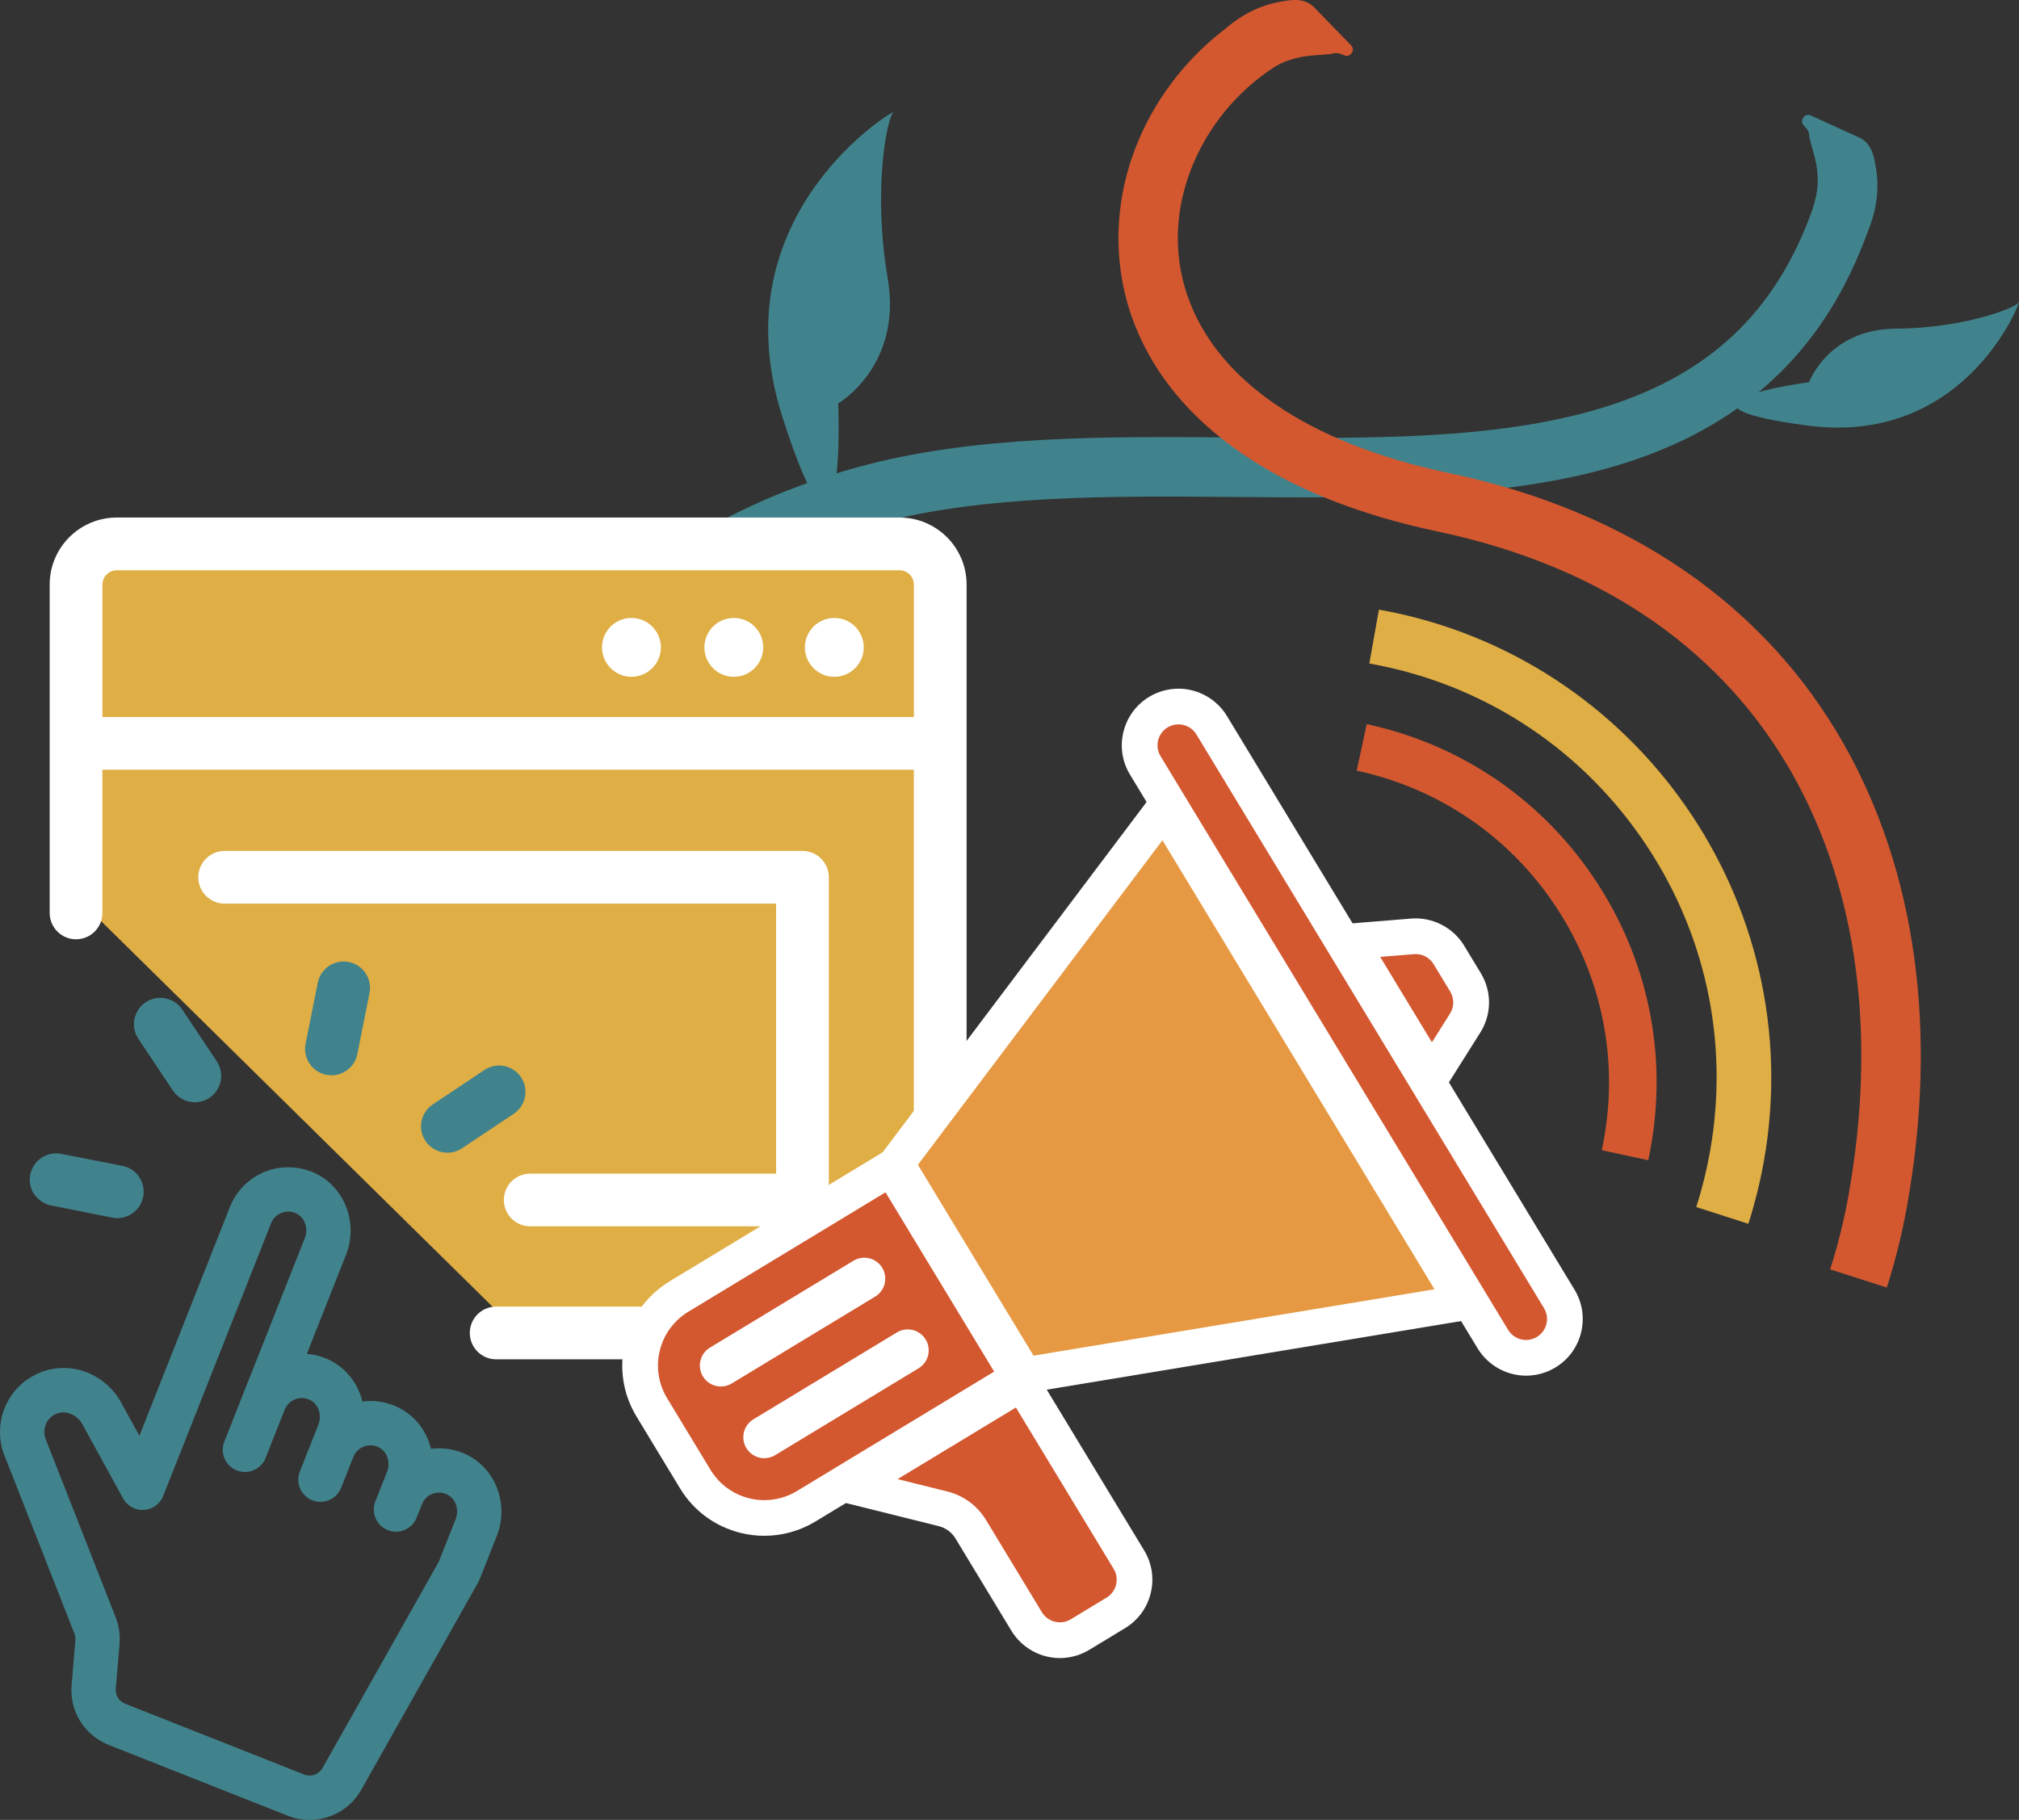 <?xml version="1.0" encoding="UTF-8"?><svg xmlns="http://www.w3.org/2000/svg" viewBox="0 0 848.5 764.97"><rect x="0" y="0" width="848.5" height="764.97" fill="#333333" stroke="none"/><defs><style>.d{fill:#fff;}.e,.f{fill:#d35830;}.g{fill:#dfae45;}.h{fill:#41838c;}.f,.i{fill-rule:evenodd;}.i{fill:#e69942;}</style></defs><g id="a"/><g id="b"><g id="c"><g><path class="h" d="M788.53,71.62c-.79-5.04-1.57-11.25-7.26-13.84-6.72-3.07-13.44-6.14-20.15-9.2-1.49-.68-2.87-.17-3.54,1.32-.61,1.35-.18,2.2,.72,3.1,1.32,1.42,2.02,2.39,2.12,4.72,1.69,7.3,3.46,10.23,3.48,18.33,0,0,.3,4.14-1.96,11.18l.04,.02c-15.4,43.99-44.11,70.93-90.06,84.59-43.64,12.98-96.12,12.53-151.67,12.05-54.43-.47-110.73-.95-159.21,12.32-87.09,23.84-132.89,76.98-169.69,119.68-21.98,25.5-40.96,47.52-62.21,53.99l7.28,23.92c28.18-8.58,49.35-33.14,73.87-61.58,34.58-40.12,77.62-90.06,157.36-111.89,45.14-12.36,99.66-11.89,152.39-11.43,54.95,.47,111.78,.96,159.02-13.08,53.39-15.88,88.21-48.51,106.32-99.68l.04,.02c4.2-10.74,3.91-19.48,3.12-24.52Z"/><polyline class="g" points="219.04 561.11 398.63 561.11 398.63 226.5 29.09 226.5 29.09 373.99"/><path class="d" d="M378.03,571.37h0c15.57,0,28.19-12.62,28.19-28.19V245.69c-.02-15.55-12.64-28.15-28.19-28.15H49.07c-15.55,0-28.17,12.6-28.19,28.15v138.04c0,6.12,4.96,11.08,11.08,11.08s11.08-4.96,11.08-11.08v-60.2H384.05v219.65h0c0,3.33-2.7,6.03-6.03,6.03H208.52c-6.12,0-11.08,4.96-11.08,11.08s4.96,11.08,11.08,11.08h169.51Zm6.03-325.68v55.68H43.04v-55.63h0c0-3.33,2.7-6.03,6.03-6.03H378.03c3.31,0,6,2.67,6.03,5.98Z"/><path class="h" d="M14.43,501.96c1.62,2.45,4.16,4.16,7.05,4.73l25.64,5.12c6.01,1.2,11.85-2.7,13.05-8.71,1.2-6.01-2.7-11.85-8.71-13.05l-25.68-5.03c-6-1.21-11.84,2.68-13.05,8.68-.58,2.89,.01,5.9,1.66,8.35l.05-.09Z"/><path class="h" d="M150.18,443.06l5.12-25.64c1.2-6.01-2.7-11.85-8.71-13.05-6.01-1.2-11.85,2.7-13.05,8.71l-5.12,25.64c-1.2,6.01,2.7,11.85,8.71,13.05,6.01,1.2,11.85-2.7,13.05-8.71Z"/><path class="h" d="M203.6,449.73l-21.72,14.49c-5.09,3.4-6.47,10.28-3.07,15.37,3.4,5.09,10.28,6.47,15.37,3.07l21.72-14.49c5.09-3.4,6.47-10.28,3.07-15.37s-10.28-6.47-15.37-3.07Z"/><path class="h" d="M88.02,461.45c5.09-3.4,6.47-10.28,3.07-15.37l-14.49-21.72c-3.4-5.09-10.28-6.47-15.37-3.07-5.09,3.4-6.47,10.28-3.07,15.37l14.49,21.72c3.4,5.09,10.28,6.47,15.37,3.07Z"/><path class="d" d="M83.33,368.75c0-6.12,4.96-11.08,11.08-11.08h242.83c6.12,0,11.08,4.96,11.08,11.08v135.64c0,6.12-4.96,11.08-11.08,11.08h-114.41c-6.12,0-11.08-4.96-11.08-11.08s4.96-11.08,11.08-11.08h103.33v-113.48H94.41c-6.12,0-11.08-4.96-11.08-11.08Z"/><circle class="d" cx="350.63" cy="272.11" r="12.37"/><circle class="d" cx="308.39" cy="272.11" r="12.37"/><circle class="d" cx="265.37" cy="272.11" r="12.37"/><g><path class="h" d="M113.09,495.6c-6.02,2.28-10.83,7.01-13.2,13l-40.78,103.12-11.2-20.4c-5.9-10.76-18.61-15.59-29.56-11.23-6.1,2.43-10.78,7.1-13.19,13.15l-.02,.05c-2.35,5.95-2.16,12.69,.39,18.18l29,73.87c.54,1.38,.76,2.88,.64,4.36l-1.58,18.87c-.79,9.45,4.6,18.14,13.42,21.63l75.29,29.78c9.87,3.9,21.24-.12,26.45-9.37l48.98-86.9c.29-.53,.56-1.07,.78-1.63l7.05-17.84c4.44-11.23-.2-24.17-10.56-29.46-5.19-2.65-11.18-3.22-16.71-1.65-.76-7.64-5.14-14.67-12.12-18.24-5.19-2.65-11.18-3.22-16.71-1.65-.76-7.65-5.15-14.68-12.13-18.24-4.22-2.15-8.97-2.93-13.57-2.3l18.43-46.59c4.44-11.23-.19-24.17-10.56-29.46-5.76-2.94-12.52-3.32-18.53-1.05Zm18.26,26.23l-33.79,85.43c-1.18,2.99,.28,6.37,3.27,7.56,2.99,1.18,6.37-.28,7.55-3.27l8.03-20.31c1.16-2.93,3.53-5.26,6.48-6.38,3-1.13,6.24-.95,9.13,.52,5.08,2.59,7.29,9.09,5.03,14.81l-7.76,19.62c-1.18,2.99,.28,6.37,3.27,7.56,2.99,1.18,6.37-.28,7.56-3.27l5.13-12.97c1.16-2.94,3.53-5.27,6.49-6.39,3-1.13,6.24-.94,9.13,.53,5.07,2.59,7.28,9.1,5.02,14.81l-4.86,12.28c-1.18,2.99,.28,6.37,3.27,7.56,2.99,1.18,6.37-.28,7.56-3.27l2.23-5.63c1.16-2.94,3.52-5.26,6.48-6.38,3-1.13,6.24-.94,9.13,.53,5.08,2.59,7.29,9.09,5.03,14.8l-7.17,18.07-48.96,86.86c-2.37,4.2-7.53,6.03-12.02,4.26l-75.29-29.78c-4.01-1.59-6.46-5.54-6.1-9.83l1.58-18.87c.27-3.24-.21-6.55-1.4-9.58l-29.13-74.19c-1.38-2.97-1.47-6.28-.26-9.32v-.03c1.23-3.05,3.6-5.41,6.69-6.64,5.41-2.15,12.01,.49,15.05,6.01l17.16,31.26c1.09,1.98,3.22,3.15,5.47,3.01,2.25-.14,4.22-1.57,5.05-3.67l45.34-114.64c1.16-2.94,3.53-5.27,6.49-6.39,3-1.13,6.24-.94,9.12,.53,5.08,2.59,7.29,9.1,5.03,14.81Z"/><path class="h" d="M130.08,764.97c-3.04,0-6.11-.56-9.07-1.73l-75.29-29.78c-10.26-4.06-16.54-14.18-15.62-25.18l1.58-18.87c.08-.94-.06-1.9-.41-2.78L2.31,612.85c-2.92-6.35-3.08-14.13-.42-20.84,2.79-7.01,8.17-12.38,15.17-15.17,12.59-5.01,27.17,.49,33.92,12.8l7.61,13.87,38.04-96.2c2.73-6.9,8.27-12.36,15.22-14.98h0c6.94-2.62,14.72-2.18,21.36,1.2,11.95,6.1,17.32,20.98,12.22,33.87l-16.48,41.67c3.45,.27,6.82,1.22,9.96,2.82,6.76,3.44,11.57,9.72,13.38,17.21,5.27-.69,10.65,.22,15.46,2.68,6.75,3.45,11.57,9.72,13.37,17.21,5.28-.69,10.65,.23,15.46,2.68,11.96,6.1,17.33,20.97,12.23,33.86l-7.05,17.84c-.28,.69-.6,1.38-.97,2.05l-48.99,86.92c-4.5,7.99-12.96,12.63-21.72,12.63ZM26.7,581.99c-2.37,0-4.76,.44-7.06,1.35-5.19,2.07-9.18,6.04-11.23,11.19-1.99,5.04-1.88,10.8,.29,15.46l.08,.2,29,73.87c.74,1.87,1.04,3.92,.87,5.93l-1.58,18.87c-.66,7.9,3.85,15.17,11.22,18.08l75.29,29.78c8.25,3.26,17.76-.1,22.11-7.83l48.98-86.9c.21-.38,.41-.79,.57-1.21l7.05-17.83c3.79-9.57-.12-20.58-8.9-25.05-4.4-2.25-9.43-2.74-14.17-1.4l-4.02,1.14-.41-4.16c-.67-6.76-4.5-12.54-10.23-15.47-4.4-2.25-9.43-2.74-14.16-1.4l-4.02,1.14-.41-4.16c-.67-6.76-4.5-12.54-10.24-15.47-3.57-1.82-7.55-2.5-11.51-1.95l-5.93,.81,20.63-52.16c3.79-9.57-.12-20.58-8.89-25.06-4.88-2.49-10.61-2.82-15.71-.89h0c-5.1,1.93-9.18,5.94-11.18,11.01l-43.52,110.05-14.78-26.92c-3.81-6.94-10.89-11.01-18.14-11.01Zm103.41,171.33c-1.61,0-3.25-.3-4.82-.92l-75.29-29.78c-5.46-2.16-8.79-7.54-8.3-13.38l1.58-18.87c.23-2.71-.18-5.48-1.17-8.01l-29.1-74.1c-1.73-3.8-1.84-8.02-.33-11.91l.04-.11c1.57-3.95,4.64-7,8.63-8.6,7.01-2.79,15.54,.54,19.41,7.58l17.16,31.26c.43,.79,1.29,1.25,2.18,1.2,.89-.06,1.68-.63,2.01-1.46l45.34-114.64c1.52-3.85,4.62-6.91,8.5-8.37,3.93-1.48,8.18-1.24,11.95,.68,6.67,3.4,9.61,11.84,6.69,19.22l-33.79,85.43c-.47,1.19,.11,2.54,1.31,3.01,1.18,.47,2.54-.12,3.01-1.31l8.03-20.31c1.53-3.85,4.63-6.9,8.5-8.37,3.94-1.49,8.18-1.24,11.96,.68,6.67,3.4,9.61,11.84,6.69,19.21l-7.76,19.62c-.23,.58-.22,1.21,.03,1.78s.7,1.01,1.28,1.24,1.21,.22,1.78-.03c.57-.25,1.01-.7,1.24-1.28l5.13-12.97c1.53-3.86,4.62-6.91,8.5-8.37,3.94-1.48,8.18-1.24,11.95,.68,6.67,3.4,9.6,11.84,6.69,19.21l-4.86,12.28c-.47,1.19,.11,2.54,1.3,3.01,1.19,.47,2.54-.12,3.01-1.31l2.23-5.63c1.52-3.85,4.62-6.9,8.5-8.37,3.94-1.49,8.18-1.24,11.96,.68,6.67,3.4,9.61,11.84,6.69,19.21l-7.37,18.5-48.96,86.86c-2.39,4.24-6.88,6.71-11.54,6.71ZM19.2,598.91c-.83,2.13-.76,4.44,.2,6.52l.08,.19,29.13,74.19c1.38,3.53,1.95,7.38,1.63,11.15l-1.58,18.87c-.23,2.75,1.34,5.27,3.9,6.29l75.29,29.78c2.87,1.13,6.17-.03,7.68-2.72l48.84-86.66,7.08-17.85c1.6-4.05,.12-8.62-3.37-10.4-2-1.02-4.24-1.15-6.3-.37-2.04,.77-3.66,2.38-4.46,4.4l-2.23,5.63c-1.89,4.78-7.31,7.13-12.1,5.24-2.32-.92-4.14-2.68-5.12-4.96-.99-2.29-1.03-4.82-.12-7.13l4.86-12.28c1.6-4.05,.13-8.62-3.36-10.41-2-1.02-4.23-1.15-6.3-.37-2.04,.77-3.67,2.37-4.47,4.4l-5.13,12.97c-1.89,4.78-7.32,7.13-12.1,5.24-2.31-.92-4.13-2.68-5.12-4.96-.99-2.29-1.03-4.82-.12-7.13l7.76-19.62c1.6-4.05,.13-8.62-3.36-10.4-1.99-1.02-4.23-1.15-6.3-.37-2.04,.77-3.66,2.37-4.47,4.39l-8.03,20.3c-1.89,4.78-7.32,7.13-12.1,5.24-4.78-1.89-7.13-7.32-5.24-12.1l33.79-85.43,3.25,1.29-3.25-1.29c1.6-4.06,.13-8.63-3.36-10.41-2-1.02-4.23-1.15-6.3-.37-2.04,.77-3.67,2.37-4.47,4.4l-45.34,114.64c-1.32,3.34-4.5,5.65-8.08,5.88-3.57,.22-7.02-1.66-8.76-4.82l-17.16-31.26c-2.16-3.94-6.95-5.93-10.68-4.45-2.16,.86-3.82,2.49-4.69,4.6l-.06,.15Z"/></g><path class="e" d="M692.7,487.68l-19.55-4.21c7.55-35.06,1-70.96-18.45-101.1s-49.47-50.89-84.53-58.44l4.21-19.55c40.28,8.68,74.77,32.52,97.12,67.15,22.35,34.62,29.87,75.87,21.19,116.15Z"/><path class="g" d="M734.76,514.4l-21.9-7.03c2.43-7.57,4.37-15.41,5.78-23.3,8.28-46.52-2.05-93.49-29.09-132.24s-67.55-64.66-114.08-72.94l4.03-22.64c108.52,19.32,181.1,123.33,161.78,231.85-1.59,8.9-3.78,17.75-6.52,26.3Z"/><g><g><path class="f" d="M641.35,570.75c-5.67,0-11.02-3.01-13.96-7.86l-146.08-241.15c-4.66-7.69-2.19-17.74,5.5-22.4,2.55-1.54,5.47-2.36,8.44-2.36,5.67,0,11.02,3.01,13.96,7.86l146.08,241.15c4.66,7.69,2.19,17.74-5.5,22.4-2.55,1.54-5.47,2.36-8.44,2.36h0Z"/><path class="d" d="M495.25,304.47c2.98,0,5.89,1.51,7.55,4.24l146.08,241.15c2.52,4.16,1.19,9.58-2.97,12.1-1.43,.86-3,1.28-4.56,1.28-2.98,0-5.89-1.51-7.54-4.24l-146.08-241.15c-2.52-4.16-1.19-9.58,2.97-12.1,1.43-.86,3-1.27,4.55-1.27m0-15c-4.34,0-8.6,1.19-12.32,3.44-5.44,3.29-9.27,8.51-10.79,14.69-1.52,6.18-.54,12.58,2.76,18.01l146.08,241.15c4.29,7.08,12.09,11.47,20.37,11.47,4.34,0,8.61-1.19,12.33-3.45,5.44-3.29,9.27-8.51,10.78-14.69,1.52-6.18,.54-12.57-2.76-18.01l-146.08-241.15c-4.29-7.08-12.09-11.47-20.37-11.47h0Z"/></g><g><path class="f" d="M445.42,689.44c-5.67,0-11.02-3.01-13.96-7.86l-23.51-38.81c-2.61-4.3-6.74-7.35-11.62-8.56l-38.4-9.56,71.54-43.33,44.97,74.24c2.26,3.72,2.93,8.11,1.89,12.34-1.04,4.23-3.66,7.8-7.39,10.06l-15.07,9.13c-2.55,1.54-5.47,2.36-8.44,2.36Z"/><path class="d" d="M426.93,591.61l41.09,67.82c2.52,4.16,1.19,9.58-2.97,12.1l-15.07,9.13c-1.43,.86-3,1.27-4.55,1.27-2.98,0-5.89-1.51-7.55-4.24l-23.51-38.81c-3.62-5.97-9.46-10.27-16.23-11.95l-20.91-5.21,49.71-30.11m5.06-20.6l-12.83,7.77-49.71,30.11-30.83,18.68,34.98,8.71,20.91,5.21c2.95,.74,5.45,2.57,7.02,5.17l23.51,38.81c4.29,7.08,12.09,11.47,20.37,11.47,4.34,0,8.6-1.19,12.32-3.44l15.07-9.13c5.44-3.29,9.27-8.51,10.78-14.69,1.52-6.18,.54-12.57-2.76-18.01l-41.09-67.82-7.77-12.83h0Z"/></g><g><polygon class="i" points="376.7 489.15 489.2 339.82 615.02 547.51 430.56 578.06 376.7 489.15"/><path class="d" d="M488.53,353.18l114.33,188.74-168.51,27.91-48.6-80.22,102.78-136.43m1.35-26.72l-13.33,17.7-102.78,136.43-6.11,8.11,5.26,8.69,48.6,80.22,5.26,8.69,10.02-1.66,168.51-27.91,21.86-3.62-11.48-18.95-114.33-188.74-11.48-18.95h0Z"/></g><g><path class="f" d="M567.33,395.72l26.31-2.13c.44-.04,.88-.05,1.33-.05,5.66,0,11.01,3.01,13.94,7.86l6.98,11.52c3.22,5.32,3.16,11.9-.16,17.16l-14.06,22.32-34.33-56.67Z"/><path class="d" d="M594.97,401.03c3.06,0,5.92,1.59,7.52,4.24l6.98,11.52c1.73,2.86,1.7,6.44-.09,9.26l-7.6,12.06-21.75-35.9,14.21-1.15c.24-.02,.48-.03,.73-.03m0-15c-.65,0-1.31,.03-1.96,.08l-14.18,1.15-24.2,1.96,12.58,20.77,21.75,35.9,12.58,20.77,12.94-20.54,7.6-12.06c4.84-7.66,4.93-17.26,.23-25.03l-6.98-11.52c-4.29-7.08-12.08-11.47-20.35-11.47h0Z"/></g><g><path class="f" d="M321.21,638.07c-2.73,0-5.45-.33-8.1-.98-8.79-2.15-16.23-7.61-20.93-15.37l-18.26-30.14c-4.7-7.76-6.09-16.88-3.93-25.68,2.15-8.79,7.61-16.22,15.37-20.93l89.31-54.1,53.42,88.18-89.31,54.1c-5.3,3.21-11.38,4.91-17.58,4.91Zm60.27-71.76c-.24,0-.46,.06-.67,.19l-60.29,36.52c-.38,.23-.53,.57-.59,.81-.06,.24-.08,.61,.15,.99,.36,.59,.96,.63,1.13,.63,.24,0,.46-.06,.67-.19l60.29-36.52c.62-.38,.82-1.18,.44-1.8-.35-.58-.95-.63-1.13-.63Zm-18.26-30.14c-.24,0-.46,.06-.67,.19l-60.29,36.52c-.38,.23-.53,.57-.59,.81-.06,.24-.08,.61,.15,.99,.35,.59,.96,.63,1.13,.63h0c.24,0,.46-.06,.67-.19l60.29-36.52c.38-.23,.53-.57,.59-.81s.08-.61-.15-.99c-.36-.59-.96-.63-1.13-.63Z"/><path class="d" d="M372.15,501.18l45.65,75.35-82.89,50.21c-4.16,2.52-8.9,3.83-13.69,3.83-2.11,0-4.23-.25-6.31-.77-6.81-1.66-12.67-5.97-16.31-11.97l-18.26-30.14c-3.63-6-4.74-13.19-3.06-20,1.67-6.81,5.97-12.67,11.97-16.31l82.89-50.21m-69.19,81.63c1.56,0,3.13-.41,4.56-1.28l60.29-36.52c4.16-2.52,5.49-7.94,2.97-12.1-1.66-2.73-4.57-4.25-7.55-4.25-1.56,0-3.13,.41-4.56,1.28l-60.29,36.52c-4.16,2.52-5.49,7.94-2.97,12.1,1.66,2.73,4.56,4.24,7.54,4.24m18.26,30.14c1.56,0,3.13-.41,4.56-1.28l60.29-36.52c4.16-2.52,5.49-7.94,2.97-12.1-1.66-2.73-4.56-4.24-7.54-4.24-1.56,0-3.13,.41-4.56,1.28l-60.29,36.52c-4.16,2.52-5.49,7.94-2.97,12.1,1.66,2.73,4.57,4.25,7.55,4.25m55.99-132.38l-12.83,7.77-82.89,50.21c-9.48,5.74-16.14,14.82-18.77,25.57-2.64,10.72-.94,21.86,4.8,31.33l18.26,30.14c5.74,9.48,14.82,16.14,25.57,18.77,3.21,.79,6.54,1.2,9.87,1.2,7.56,0,14.99-2.07,21.46-6l82.89-50.21,12.83-7.77-7.77-12.83-45.65-75.35-7.77-12.83h0Z"/></g></g><path class="h" d="M352.24,169.6s27.15-15.77,20.82-52.7c-6.33-36.93-.33-67.44,2.47-69.82,2.8-2.38-74.2,41.77-46.8,127.9,27.4,86.13,23.51-5.38,23.51-5.38Z"/><path class="h" d="M760.29,160.63s8.15-22.3,36.49-22.48,50.27-8.67,51.67-11.07c1.4-2.4-21.29,60.78-89.05,51.77-67.76-9.01,.9-18.22,.9-18.22Z"/><path class="e" d="M774.94,312.86c-33.18-58.68-90.44-98.07-165.6-113.91-29.92-6.3-54.67-16.11-73.56-29.14-17.14-11.83-29.09-26.01-35.5-42.15-7.06-17.77-7.07-37.06-.02-55.79,6.7-17.81,19.26-33.32,35.4-43.77,3.29-1.95,5.33-2.53,5.33-2.53,7.61-2.7,10.96-2.02,18.37-2.89,2.22-.69,3.37-.36,5.15,.41,1.15,.54,2.09,.66,3.15-.37,1.17-1.13,1.19-2.6,.05-3.77-5.13-5.27-10.27-10.55-15.4-15.83-4.34-4.46-10.44-3.12-15.43-2.16s-13.29,3.61-21.96,11.16h0c-17.16,13.08-30.51,30.87-38.07,50.94-9.14,24.3-9.08,50.52,.19,73.83,8.27,20.81,23.25,38.81,44.54,53.49,21.63,14.92,49.42,26.03,82.6,33.02,35.15,7.41,65.92,20.28,91.43,38.27,23.9,16.85,43.27,38.2,57.56,63.48,27.49,48.62,35.68,109.89,23.7,177.2-1.88,10.57-4.49,21.07-7.74,31.21l23.8,7.64c3.6-11.2,6.47-22.8,8.55-34.47,13.01-73.1,3.83-140.15-26.55-193.89Z"/></g></g></g></svg>